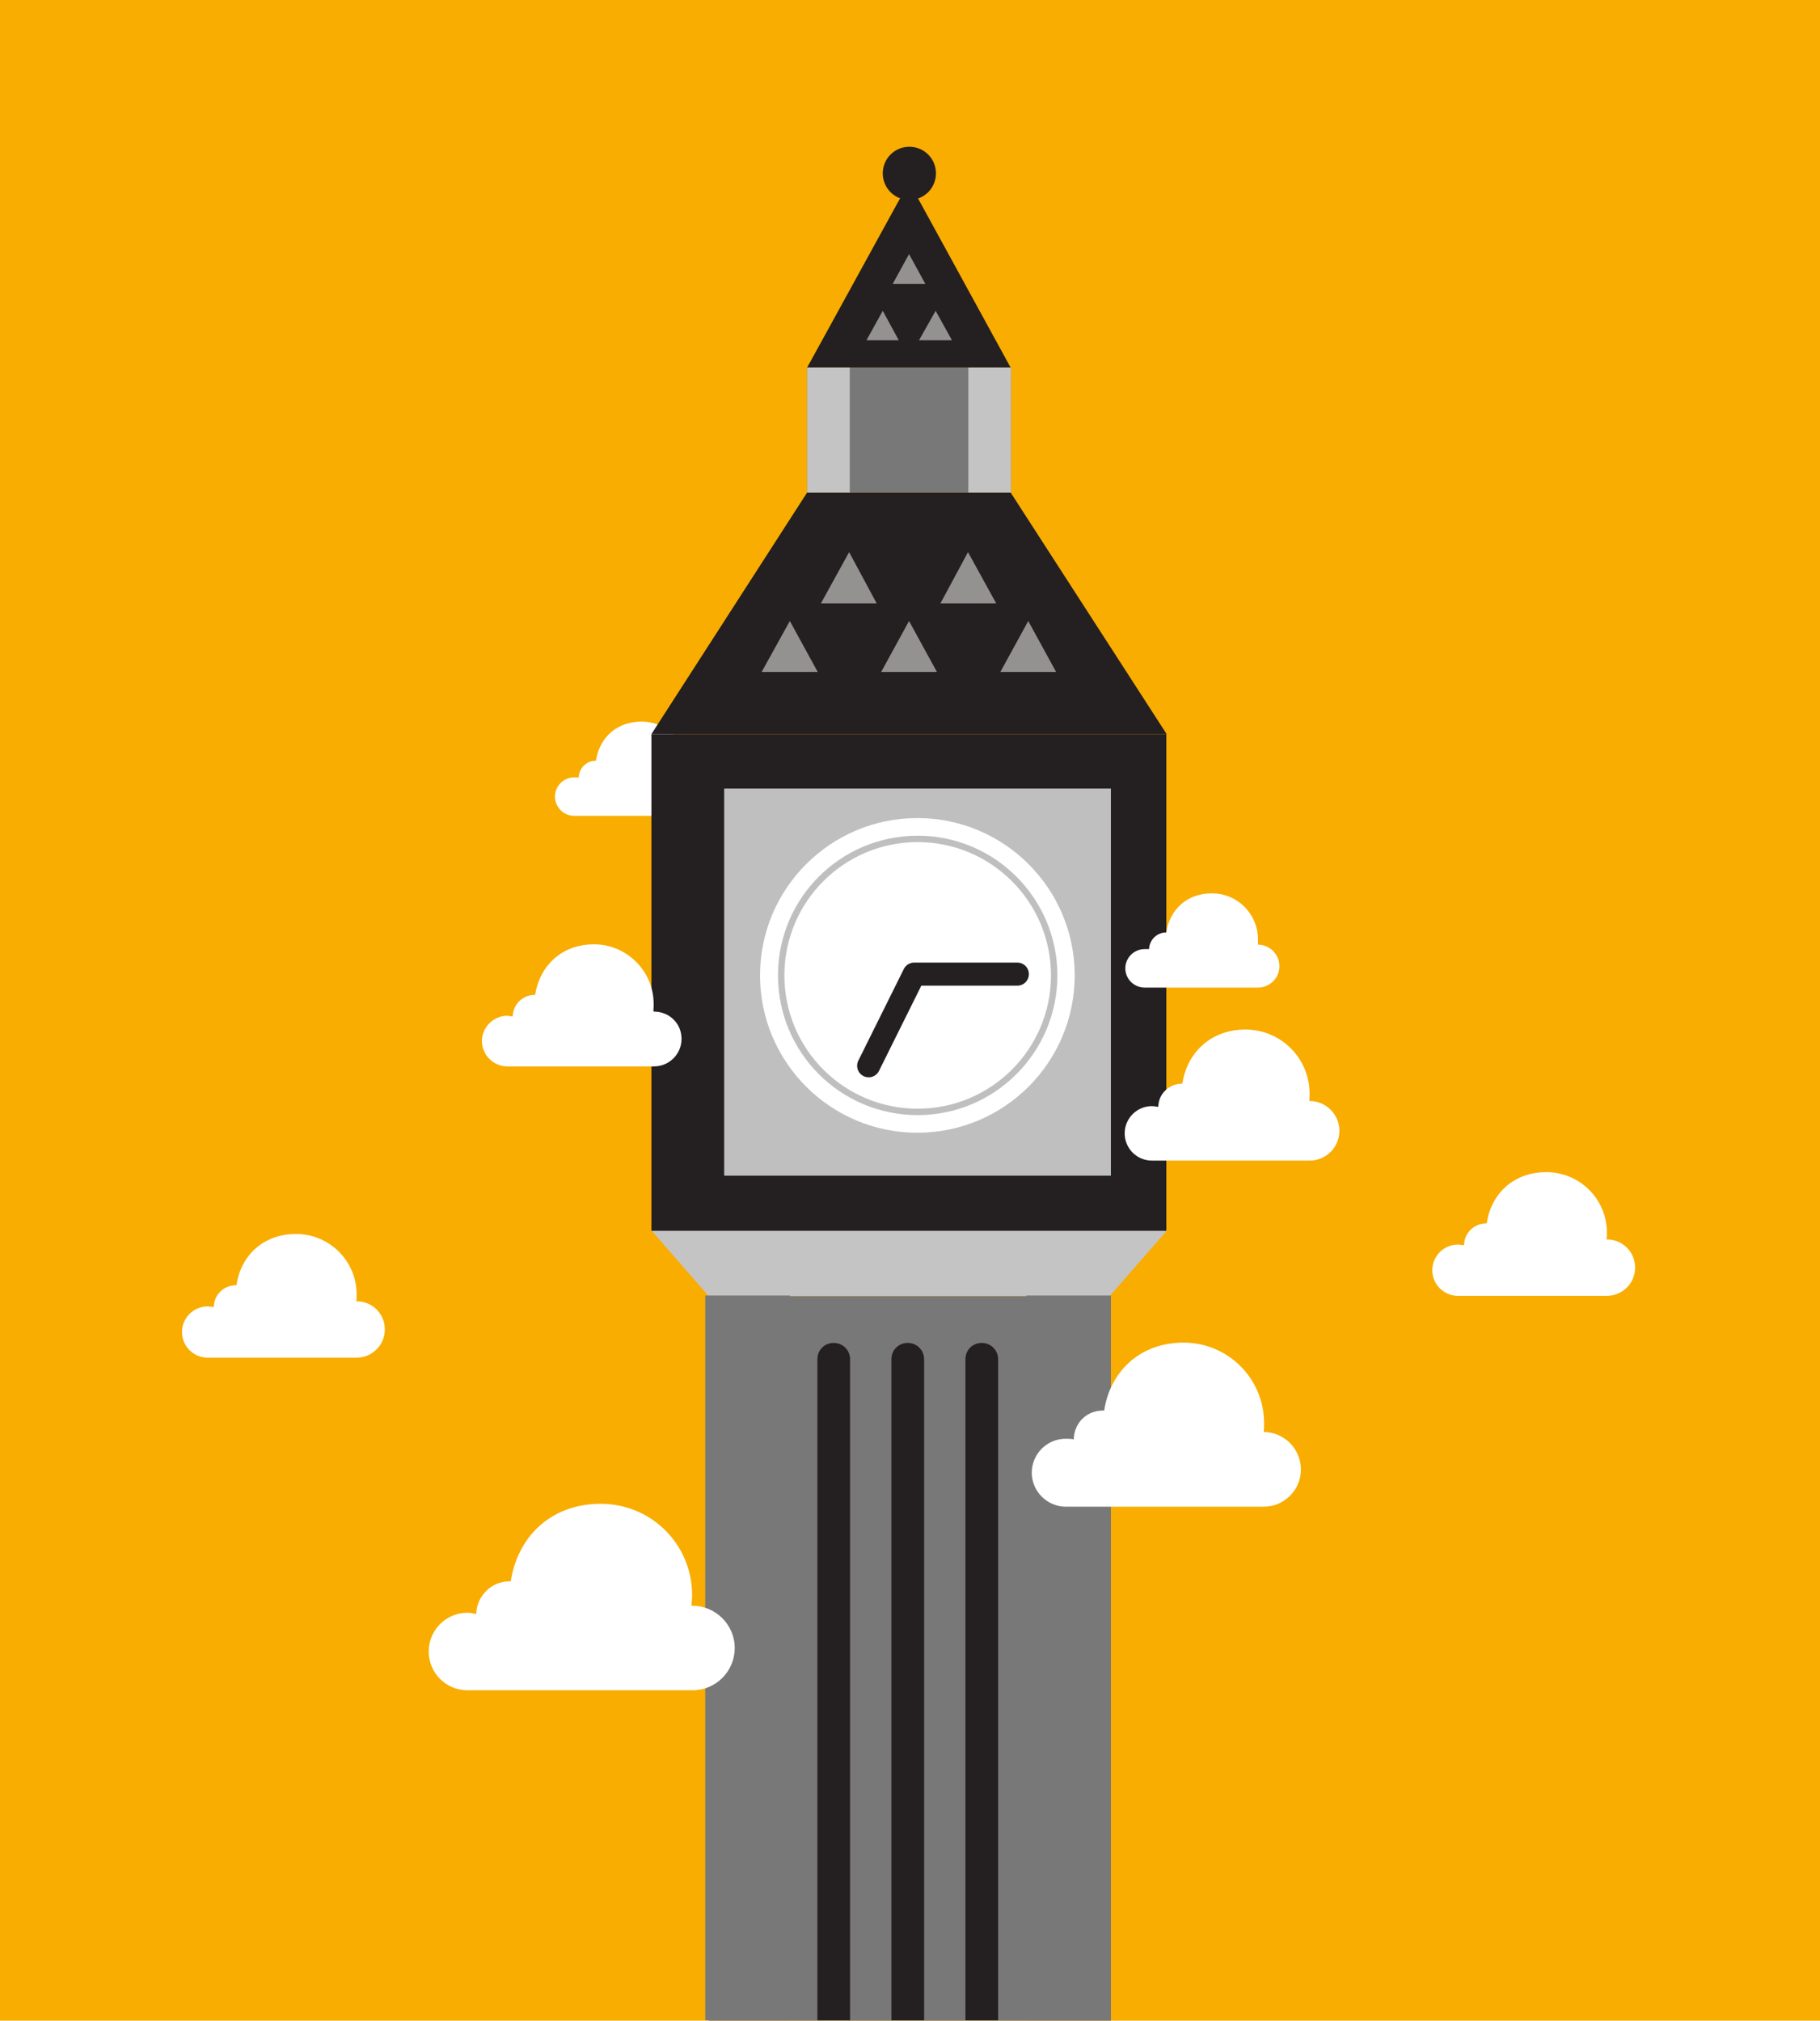 <?xml version="1.0" encoding="UTF-8"?>
<svg id="Layer_1" data-name="Layer 1" xmlns="http://www.w3.org/2000/svg" version="1.1" viewBox="0 0 568 630.6">
  <defs>
    <style>
      .cls-1 {
        stroke: #bfbfbf;
        stroke-miterlimit: 10;
        stroke-width: 2px;
      }

      .cls-1, .cls-2 {
        fill: none;
      }

      .cls-3 {
        fill: #c4c4c4;
      }

      .cls-3, .cls-4, .cls-5, .cls-6, .cls-7, .cls-8, .cls-9 {
        stroke-width: 0px;
      }

      .cls-4 {
        fill: #787878;
      }

      .cls-5 {
        fill: #949191;
      }

      .cls-2 {
        stroke: #241f21;
        stroke-linecap: round;
        stroke-linejoin: round;
        stroke-width: 7.2px;
      }

      .cls-6 {
        fill: #241f21;
      }

      .cls-7 {
        fill: #f9ad00;
      }

      .cls-8 {
        fill: #fff;
      }

      .cls-9 {
        fill: #bfbfbf;
      }
    </style>
  </defs>
  <g id="Layer_2" data-name="Layer 2">
    <rect class="cls-7" y="0" width="568" height="630.6"/>
  </g>
  <g>
    <path class="cls-8" d="M214.6,241.2h0v-1.6c0-8-6.4-14.4-14.4-14.4s-13.2,5.3-14.2,12.2h-.1c-2.8,0-5.2,2.3-5.3,5.2h-1.4c-3.3,0-6,2.7-6,6s2.7,6,6,6h35.4c3.7,0,6.7-3,6.7-6.7s-3-6.7-6.7-6.7"/>
    <polygon class="cls-6" points="283.7 56.8 283.7 56.8 315.4 114.7 283.7 114.7 251.9 114.7 283.7 56.8"/>
    <path class="cls-6" d="M275.5,54.1c0-4.6,3.7-8.3,8.3-8.3s8.3,3.7,8.3,8.3-3.7,8.3-8.3,8.3-8.3-3.7-8.3-8.3"/>
    <polygon class="cls-6" points="315.4 153.7 315.4 153.7 251.9 153.7 203.3 229.1 283.7 229.1 364.1 229.1 315.4 153.7"/>
    <polygon class="cls-3" points="283.7 384 283 384 203.3 384 221.2 404.5 314.8 404.5 319.4 404.5 346.3 404.5 364.2 384 283.7 384"/>
    <rect class="cls-6" x="203.3" y="229.1" width="160.7" height="155"/>
    <rect class="cls-4" x="221.2" y="404.5" width="125.5" height="226.2"/>
    <rect class="cls-9" x="226" y="246.1" width="120.7" height="120.8"/>
    <g>
      <path class="cls-8" d="M237.2,304.4c0-27.1,22-49.1,49.1-49.1s49.1,22,49.1,49.1-22,49.1-49.1,49.1-49.1-22-49.1-49.1"/>
      <path class="cls-1" d="M243.8,304.4c0-23.6,19.1-42.6,42.6-42.6s42.6,19.1,42.6,42.6-19.1,42.6-42.6,42.6-42.6-19-42.6-42.6Z"/>
    </g>
    <rect class="cls-4" x="251.9" y="114.7" width="63.6" height="39"/>
    <rect class="cls-4" x="220.1" y="404.3" width="26.4" height="226.2"/>
    <rect class="cls-4" x="320.3" y="404.3" width="26.4" height="226.2"/>
    <polygon class="cls-5" points="275.5 97 275.5 97 280.5 106.2 275.5 106.2 270.4 106.2 275.5 97"/>
    <polygon class="cls-5" points="292 97 292 97 297.1 106.2 292 106.2 286.8 106.2 292 97"/>
    <polygon class="cls-5" points="246.5 193.8 246.5 193.8 255.2 209.7 246.5 209.7 237.7 209.7 246.5 193.8"/>
    <polygon class="cls-5" points="283.7 193.8 283.7 193.8 292.4 209.7 283.7 209.7 275 209.7 283.7 193.8"/>
    <polygon class="cls-5" points="320.9 193.8 320.9 193.8 329.6 209.7 320.9 209.7 312.2 209.7 320.9 193.8"/>
    <polygon class="cls-5" points="265 172.3 265 172.3 273.6 188.3 265 188.3 256.2 188.3 265 172.3"/>
    <polygon class="cls-5" points="302.1 172.3 302.1 172.3 310.9 188.3 302.1 188.3 293.5 188.3 302.1 172.3"/>
    <polygon class="cls-5" points="283.7 79.3 283.7 79.3 288.8 88.6 283.7 88.6 278.6 88.6 283.7 79.3"/>
    <g>
      <path class="cls-8" d="M394.5,446.9h-.1c.1-1,.1-2,.1-2.8,0-13.8-11.2-25.1-25.1-25.1s-23,9.3-24.8,21.2h-.4c-5.1,0-9,3.9-9.1,9-.7-.2-1.6-.2-2.5-.2-5.9,0-10.6,4.8-10.6,10.6s4.8,10.6,10.6,10.6h61.8c6.4,0,11.6-5.2,11.6-11.6s-5.2-11.7-11.6-11.7"/>
      <path class="cls-8" d="M408.7,343.6h-.1c.1-.7.1-1.5.1-2.3,0-11.1-9-20-20-20s-18.3,7.4-19.7,16.9h-.2c-3.9,0-7.3,3.2-7.3,7.2-.6,0-1.2-.2-2-.2-4.7,0-8.5,3.8-8.5,8.5s3.8,8.5,8.5,8.5h49.2c5.1,0,9.3-4.1,9.3-9.3s-4.2-9.3-9.3-9.3"/>
      <path class="cls-8" d="M204,315.5h-.1c.1-.7.1-1.5.1-2.2,0-10.2-8.4-18.6-18.6-18.6s-17,6.8-18.4,15.8h-.2c-3.7,0-6.7,3-6.8,6.7-.6,0-1.2-.2-1.7-.2-4.3,0-7.9,3.6-7.9,7.9s3.6,7.9,7.9,7.9h45.8c4.7,0,8.6-3.8,8.6-8.6s-3.8-8.5-8.6-8.5"/>
      <path class="cls-8" d="M216,501.1h-.2c.1-1.1.2-2.2.2-3.3,0-15.8-12.7-28.5-28.5-28.5s-26,10.5-28.1,24.2h-.4c-5.7,0-10.2,4.6-10.4,10.2-.9-.2-1.9-.4-2.7-.4-6.7,0-12.1,5.4-12.1,12.1s5.4,12.1,12.1,12.1h70.2c7.3,0,13.2-5.9,13.2-13.2s-6-13.2-13.3-13.2"/>
      <path class="cls-8" d="M111.3,406.2h-.1c.1-.7.1-1.5.1-2.2,0-10.5-8.5-18.9-18.9-18.9s-17.3,6.9-18.6,16h-.2c-3.8,0-6.8,3-6.9,6.8-.6,0-1.2-.2-1.9-.2-4.4,0-8,3.6-8,8s3.6,8,8,8h46.5c4.8,0,8.8-3.9,8.8-8.8s-3.9-8.8-8.8-8.8"/>
      <path class="cls-8" d="M501.5,386.9h-.1c.1-.7.1-1.5.1-2.2,0-10.5-8.5-18.9-18.9-18.9s-17.3,6.9-18.6,16h-.2c-3.8,0-6.8,3-6.9,6.8-.6,0-1.2-.2-1.9-.2-4.4,0-8,3.6-8,8s3.6,8,8,8h46.5c4.8,0,8.8-3.9,8.8-8.8s-3.9-8.8-8.8-8.8"/>
      <path class="cls-6" d="M265.3,630.5v-206.3c0-2.8-2.2-5.1-5.1-5.1s-5.1,2.2-5.1,5.1v206.3h10.1Z"/>
      <path class="cls-6" d="M288.4,630.5v-206.3c0-2.8-2.2-5.1-5.1-5.1s-5.1,2.2-5.1,5.1v206.3h10.1Z"/>
      <path class="cls-6" d="M311.5,630.5v-206.3c0-2.8-2.2-5.1-5.1-5.1s-5.1,2.2-5.1,5.1v206.3h10.1Z"/>
    </g>
    <polyline class="cls-2" points="271.1 332.6 285.3 304 317.5 304"/>
    <rect class="cls-3" x="251.9" y="114.7" width="13.3" height="39"/>
    <rect class="cls-3" x="302.2" y="114.7" width="13.3" height="39"/>
    <path class="cls-8" d="M392.6,294.8h0v-1.6c0-8-6.4-14.4-14.4-14.4s-13.2,5.3-14.2,12.2h-.1c-2.8,0-5.2,2.3-5.3,5.2h-1.4c-3.3,0-6,2.7-6,6s2.7,6,6,6h35.4c3.7,0,6.7-3,6.7-6.7s-3.1-6.7-6.7-6.7"/>
  </g>
</svg>
